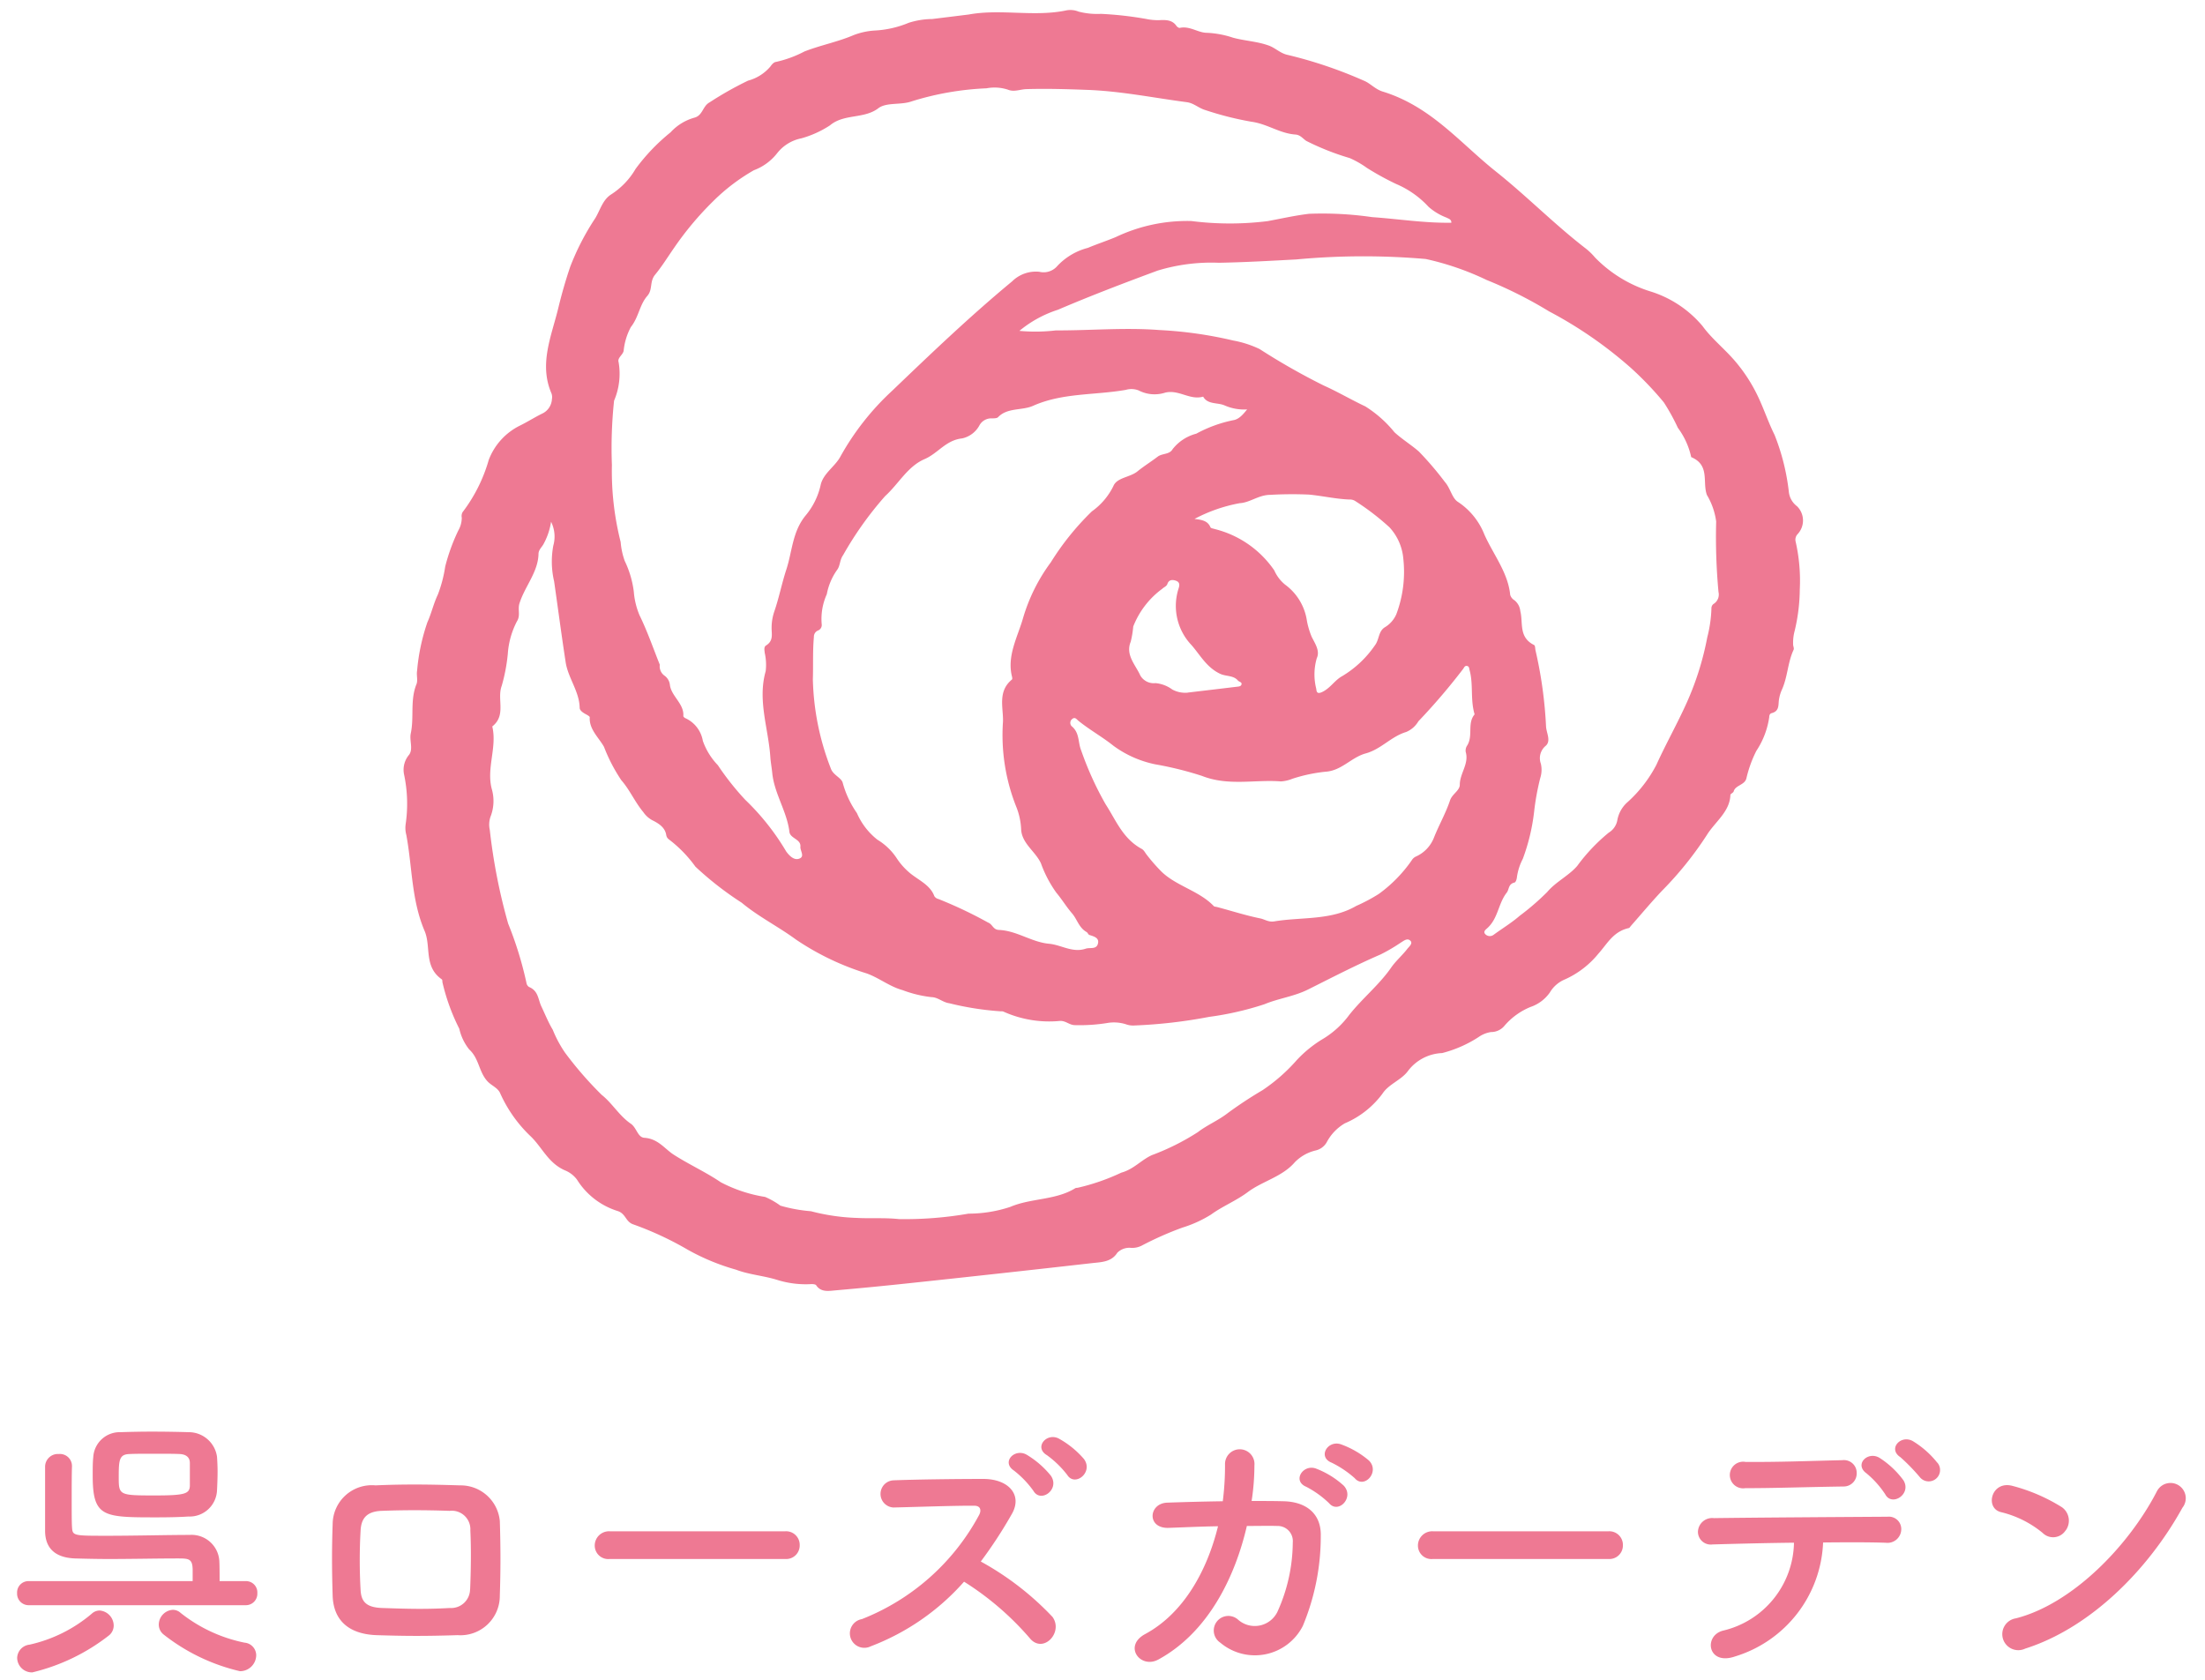 <svg xmlns="http://www.w3.org/2000/svg" xmlns:xlink="http://www.w3.org/1999/xlink" width="126" height="96" viewBox="0 0 126 96">
  <defs>
    <clipPath id="clip-logo_tate">
      <rect width="126" height="96"/>
    </clipPath>
  </defs>
  <g id="logo_tate" clip-path="url(#clip-logo_tate)">
    <g id="グループ化_125" data-name="グループ化 125" transform="translate(-0.191 -5.607)">
      <g id="グループ化_127" data-name="グループ化 127">
        <path id="パス_89" data-name="パス 89" d="M12.592-9.216c.016-.32.032-.7.032-1.072,0-.288-.016-.592-.032-.832a1.632,1.632,0,0,0-1.632-1.408c-.512-.016-1.312-.032-2.1-.032-.656,0-1.3.016-1.776.032A1.515,1.515,0,0,0,5.52-11.1c-.032.288-.032.672-.032,1.04,0,2.4.592,2.4,3.68,2.4.688,0,1.344-.016,1.792-.048A1.564,1.564,0,0,0,12.592-9.216ZM14.24-2.64a.655.655,0,0,0,.656-.688.646.646,0,0,0-.656-.688h-1.5c0-.384,0-.848-.016-1.152a1.589,1.589,0,0,0-1.7-1.488c-1.264,0-3.088.048-4.72.048-1.968,0-1.968,0-2-.528-.016-.288-.016-.816-.016-1.376,0-.784,0-1.632.016-2.048v-.032a.688.688,0,0,0-.752-.688.73.73,0,0,0-.784.72v3.712c.016.816.432,1.488,1.712,1.536.592.016,1.248.032,1.92.032,1.328,0,2.752-.032,3.952-.032.624,0,.832.016.848.624v.672H1.84a.65.65,0,0,0-.672.688.658.658,0,0,0,.672.688ZM14.832.224A.729.729,0,0,0,14.16-.5a8.633,8.633,0,0,1-3.648-1.7.667.667,0,0,0-.448-.176.856.856,0,0,0-.8.848.724.724,0,0,0,.272.56,11.1,11.1,0,0,0,4.368,2.1A.925.925,0,0,0,14.832.224ZM6.416-.912a.724.724,0,0,0,.272-.56.871.871,0,0,0-.8-.864.667.667,0,0,0-.448.176A8.246,8.246,0,0,1,1.872-.384a.786.786,0,0,0-.7.752.843.843,0,0,0,.864.832A11.4,11.4,0,0,0,6.416-.912ZM11.04-9.44c-.032.432-.288.528-2,.528-2.048,0-2.064-.016-2.064-1.056,0-.992.032-1.3.64-1.312.3-.016.848-.016,1.408-.016.544,0,1.1,0,1.424.016.4.016.592.208.592.512ZM28.752-3.2c.048-1.376.048-2.8,0-4.256A2.248,2.248,0,0,0,26.48-9.488c-1.552-.048-3.04-.08-4.832,0A2.238,2.238,0,0,0,19.2-7.28c-.048,1.376-.048,2.528,0,4.112.048,1.344.864,2.176,2.5,2.24,1.552.048,2.656.064,4.64,0A2.25,2.25,0,0,0,28.752-3.2Zm-1.7-.352A1.082,1.082,0,0,1,25.9-2.48c-1.456.08-2.416.048-3.872,0-.88-.032-1.2-.336-1.232-1.04a29.7,29.7,0,0,1,0-3.376c.032-.656.3-1.1,1.2-1.136,1.248-.048,2.512-.048,3.888,0a1.061,1.061,0,0,1,1.184,1.12C27.12-5.84,27.1-4.608,27.056-3.552ZM45.072-5.28a.772.772,0,0,0,.816-.784.776.776,0,0,0-.816-.8H35.024a.816.816,0,0,0-.848.816.77.77,0,0,0,.848.768Zm17.072-5.7A5.266,5.266,0,0,0,60.7-12.16c-.7-.368-1.44.5-.688.944a5.627,5.627,0,0,1,1.168,1.136C61.616-9.392,62.672-10.224,62.144-10.976Zm-1.888.96a5.219,5.219,0,0,0-1.392-1.216c-.688-.4-1.472.416-.736.9a5.525,5.525,0,0,1,1.12,1.168C59.664-8.464,60.752-9.248,60.256-10.016ZM55.28-3.984A16.645,16.645,0,0,1,59.024-.768c.752.944,1.952-.3,1.312-1.2a16.634,16.634,0,0,0-4.1-3.168,25.6,25.6,0,0,0,1.776-2.72c.624-1.088-.192-2-1.632-2-1.616,0-3.968.032-5.136.08a.777.777,0,0,0,0,1.552c1.408-.032,3.616-.112,4.624-.1.352,0,.416.256.272.528a13.008,13.008,0,0,1-6.7,5.952.826.826,0,1,0,.512,1.552A13.517,13.517,0,0,0,55.28-3.984Zm22.336-5.9c.544.608,1.44-.384.8-1.024A5.159,5.159,0,0,0,76.8-11.84c-.752-.24-1.328.736-.512,1.056A5.865,5.865,0,0,1,77.616-9.888ZM76.144-8.464c.528.624,1.456-.336.832-1.008a5,5,0,0,0-1.584-.976c-.736-.272-1.376.7-.56,1.04A5.6,5.6,0,0,1,76.144-8.464ZM69.792-7.152c-.624,2.544-1.968,4.976-4.16,6.16-1.28.688-.272,2.016.752,1.456,2.848-1.552,4.384-4.72,5.056-7.632.64,0,1.248-.016,1.744,0a.864.864,0,0,1,.88.944,9.7,9.7,0,0,1-.88,3.968,1.439,1.439,0,0,1-2.24.448A.833.833,0,1,0,69.92-.5a3.07,3.07,0,0,0,4.72-.96,13.3,13.3,0,0,0,1.024-5.136c.032-1.3-.864-1.952-2.112-1.984-.56-.016-1.184-.016-1.84-.016a13.455,13.455,0,0,0,.16-2.032.842.842,0,1,0-1.68-.064,16.072,16.072,0,0,1-.128,2.112c-1.152.016-2.272.048-3.184.08-1.072.048-1.168,1.5.112,1.44C67.792-7.088,68.784-7.136,69.792-7.152ZM92.112-5.28a.772.772,0,0,0,.816-.784.776.776,0,0,0-.816-.8H82.064a.816.816,0,0,0-.848.816.77.77,0,0,0,.848.768Zm18.784-5.5a5.288,5.288,0,0,0-1.392-1.232c-.688-.4-1.456.432-.72.912a10.984,10.984,0,0,1,1.12,1.152A.647.647,0,0,0,110.9-10.784ZM108.96-9.776a5.134,5.134,0,0,0-1.36-1.28c-.672-.416-1.472.368-.752.88a5.443,5.443,0,0,1,1.072,1.2C108.3-8.256,109.44-8.992,108.96-9.776Zm-3.424.352a.744.744,0,0,0,.752-.768.729.729,0,0,0-.816-.736c-2.1.048-3.52.112-5.536.1a.761.761,0,1,0-.016,1.5C101.632-9.328,103.328-9.392,105.536-9.424Zm-1.168,3.2c1.408-.016,2.72-.016,3.584.016a.785.785,0,0,0,.88-.72.708.708,0,0,0-.784-.768c-2.608.016-7.648.048-9.92.08a.813.813,0,0,0-.912.784.732.732,0,0,0,.832.72c1.12-.032,2.88-.08,4.656-.1A5.259,5.259,0,0,1,98.64-1.184c-1.12.3-.864,2.016.7,1.472A7.109,7.109,0,0,0,104.368-6.224ZM124.9-8.208a.872.872,0,1,0-1.456-.944c-1.616,3.136-4.848,6.448-8.064,7.264A.915.915,0,1,0,115.92-.16C119.6-1.328,122.912-4.608,124.9-8.208Zm-6.672,1.3a.946.946,0,0,0-.208-1.328A10.147,10.147,0,0,0,115.2-9.456c-1.216-.336-1.616,1.28-.656,1.5a5.906,5.906,0,0,1,2.368,1.184A.847.847,0,0,0,118.224-6.912Z" transform="translate(0 99.984)" fill="#ee7993"/>
        <g id="zDE9Jo.tif" transform="translate(23.252 6.175)">
          <g id="グループ化_3" data-name="グループ化 3">
            <path id="パス_2" data-name="パス 2" d="M-1533.849-142.827c1.851-.337,3.75.157,5.6-.241a1.247,1.247,0,0,1,.674.075,4.229,4.229,0,0,0,1.284.129,20.163,20.163,0,0,1,2.574.29,3.35,3.35,0,0,0,.73.071c.373-.02.76-.029,1,.321.038.057.142.131.193.12.582-.127,1.046.284,1.563.281a5.479,5.479,0,0,1,1.488.281c.669.181,1.371.207,2.033.446.406.146.661.456,1.125.545a25.228,25.228,0,0,1,4.3,1.458c.374.145.659.5,1.1.631,2.75.849,4.4,2.924,6.447,4.557,1.771,1.41,3.332,3.007,5.125,4.393a3.568,3.568,0,0,1,.549.529,7.529,7.529,0,0,0,3.144,1.933,6.338,6.338,0,0,1,3,1.985c.506.7,1.229,1.279,1.807,1.944a9.138,9.138,0,0,1,1.366,2.091c.341.72.6,1.5.944,2.186a12.638,12.638,0,0,1,.817,3.268,1.18,1.18,0,0,0,.466.81,1.141,1.141,0,0,1,.037,1.59.461.461,0,0,0-.121.41,10.074,10.074,0,0,1,.242,2.755,10.5,10.5,0,0,1-.289,2.352,2.562,2.562,0,0,0-.092.769c-.008.109.069.238.027.328-.339.729-.337,1.537-.661,2.263a2.154,2.154,0,0,0-.18.627c-.036.279.025.617-.411.73-.111.029-.139.13-.14.228a4.685,4.685,0,0,1-.735,1.926,6.873,6.873,0,0,0-.566,1.556c-.085.406-.638.4-.732.765-.02.077-.183.134-.186.2-.032.967-.884,1.539-1.352,2.3a19.968,19.968,0,0,1-2.555,3.175c-.617.653-1.188,1.34-1.78,2.011-.038.043-.071.111-.12.122-.89.2-1.219.886-1.731,1.457a5.219,5.219,0,0,1-1.9,1.469,1.8,1.8,0,0,0-.876.751,2.216,2.216,0,0,1-1.105.831,3.907,3.907,0,0,0-1.474,1.055.986.986,0,0,1-.786.379,1.68,1.68,0,0,0-.717.292,7.031,7.031,0,0,1-2.076.91,2.571,2.571,0,0,0-1.95,1.02c-.377.523-1.1.747-1.46,1.3a5.2,5.2,0,0,1-2.15,1.695,2.724,2.724,0,0,0-1.036,1.083.979.979,0,0,1-.638.469,2.452,2.452,0,0,0-1.187.674c-.71.828-1.851,1.079-2.688,1.706-.661.495-1.446.806-2.1,1.284a6.929,6.929,0,0,1-1.635.744,18.814,18.814,0,0,0-2.328,1.032,1.2,1.2,0,0,1-.6.126.975.975,0,0,0-.79.278c-.34.539-.922.534-1.458.595q-5.171.587-10.348,1.137-2.14.23-4.284.417c-.4.035-.846.124-1.119-.293-.035-.053-.189-.068-.285-.063a5.475,5.475,0,0,1-1.939-.24c-.768-.242-1.615-.3-2.359-.586a12.653,12.653,0,0,1-2.734-1.128,18.61,18.61,0,0,0-3.175-1.475c-.4-.166-.392-.593-.841-.745a4.222,4.222,0,0,1-2.335-1.8,1.609,1.609,0,0,0-.7-.533c-.966-.429-1.3-1.34-1.983-1.975a7.766,7.766,0,0,1-1.713-2.445c-.147-.309-.511-.426-.738-.686-.483-.551-.457-1.28-1.025-1.8a2.929,2.929,0,0,1-.565-1.182,11.7,11.7,0,0,1-.965-2.664c0-.055,0-.135-.036-.16-1.039-.726-.6-1.862-.979-2.76-.759-1.777-.705-3.662-1.047-5.493a1.544,1.544,0,0,1-.039-.606,8.061,8.061,0,0,0-.084-2.821,1.327,1.327,0,0,1,.269-1.138c.265-.321.023-.827.108-1.23.2-.932-.047-1.9.325-2.815.093-.229-.008-.513.036-.764a11.5,11.5,0,0,1,.589-2.777c.235-.519.353-1.072.6-1.588a7.575,7.575,0,0,0,.419-1.6,10.983,10.983,0,0,1,.746-2.054,1.485,1.485,0,0,0,.2-.737.449.449,0,0,1,.047-.316,9,9,0,0,0,1.495-2.987,3.622,3.622,0,0,1,1.777-1.957c.437-.214.843-.476,1.279-.689a.968.968,0,0,0,.553-.818.642.642,0,0,0-.023-.331c-.731-1.683,0-3.277.388-4.886.193-.794.418-1.585.683-2.363a14.311,14.311,0,0,1,1.427-2.764c.284-.467.42-1.049.906-1.36a4.3,4.3,0,0,0,1.4-1.461,11.2,11.2,0,0,1,2-2.091,2.9,2.9,0,0,1,1.343-.832c.5-.12.478-.658.884-.879a19.459,19.459,0,0,1,2.2-1.242,2.531,2.531,0,0,0,1.277-.808c.071-.106.192-.246.307-.26a6.539,6.539,0,0,0,1.64-.6c.918-.359,1.912-.548,2.821-.939a4.069,4.069,0,0,1,1.15-.255,5.8,5.8,0,0,0,1.983-.443,4.531,4.531,0,0,1,1.342-.217C-1535.251-142.653-1534.55-142.739-1533.849-142.827Zm27.578,11.9c0-.207-.163-.227-.282-.294a3.337,3.337,0,0,1-1.022-.615,5.368,5.368,0,0,0-1.854-1.306,16.157,16.157,0,0,1-1.67-.919,5.369,5.369,0,0,0-.98-.56,14.77,14.77,0,0,1-2.487-.984c-.195-.134-.34-.343-.615-.362-.9-.063-1.6-.606-2.51-.731a18.22,18.22,0,0,1-2.642-.668c-.394-.117-.657-.4-1.064-.451-1.876-.246-3.724-.625-5.635-.7-1.179-.044-2.351-.081-3.53-.045-.35.011-.7.178-1.049.031a2.458,2.458,0,0,0-1.227-.078,16.651,16.651,0,0,0-4.259.741c-.629.231-1.458.042-1.922.4-.819.623-1.961.3-2.763.978a5.886,5.886,0,0,1-1.625.738,2.346,2.346,0,0,0-1.4.862,3.03,3.03,0,0,1-1.323.964,11.078,11.078,0,0,0-2.324,1.769,17.906,17.906,0,0,0-2.237,2.671c-.354.507-.69,1.055-1.078,1.524-.333.4-.125.846-.447,1.215-.451.517-.491,1.216-.943,1.784a3.622,3.622,0,0,0-.411,1.358c-.051.244-.375.4-.286.656a3.925,3.925,0,0,1-.261,2.193,25.671,25.671,0,0,0-.124,3.677,16.528,16.528,0,0,0,.5,4.4,4.2,4.2,0,0,0,.234,1.083,5.651,5.651,0,0,1,.518,1.759,4.324,4.324,0,0,0,.327,1.343c.447.914.776,1.873,1.153,2.814a.146.146,0,0,1,0,.055.653.653,0,0,0,.284.59.752.752,0,0,1,.3.536c.091.644.819,1.069.765,1.763,0,.04.064.1.116.123a1.747,1.747,0,0,1,1,1.3,3.84,3.84,0,0,0,.857,1.387,15.59,15.59,0,0,0,1.561,1.974A13.885,13.885,0,0,1-1544.284-95c.149.208.423.52.727.423.371-.118.065-.452.087-.69.042-.436-.582-.466-.627-.845-.137-1.161-.862-2.188-.98-3.355-.031-.313-.091-.625-.112-.938-.111-1.629-.738-3.233-.264-4.895a3.107,3.107,0,0,0-.056-1.048c-.012-.149-.061-.335.08-.422.431-.267.31-.651.314-1.008a2.864,2.864,0,0,1,.152-.925c.272-.787.427-1.6.688-2.4.344-1.045.341-2.178,1.118-3.11a4.089,4.089,0,0,0,.847-1.737c.149-.654.828-1.052,1.126-1.613a15.083,15.083,0,0,1,2.961-3.764c2.223-2.13,4.451-4.262,6.847-6.245a1.937,1.937,0,0,1,1.558-.552,1.033,1.033,0,0,0,.976-.272,3.621,3.621,0,0,1,1.8-1.094c.527-.222,1.075-.4,1.6-.62a9.474,9.474,0,0,1,4.315-.914,17.418,17.418,0,0,0,4.354.006c.79-.146,1.576-.326,2.375-.42a19.865,19.865,0,0,1,3.6.191C-1509.286-131.142-1507.791-130.9-1506.27-130.927Zm-51.446,17.091a3.844,3.844,0,0,1-.439,1.287c-.1.177-.274.315-.279.546-.02,1.042-.788,1.866-1.089,2.834-.109.35.07.689-.141,1.018a4.68,4.68,0,0,0-.524,1.859,9.977,9.977,0,0,1-.348,1.831c-.287.768.278,1.677-.54,2.322.284,1.185-.339,2.358-.033,3.558a2.461,2.461,0,0,1-.044,1.537,1.378,1.378,0,0,0-.065.816,32.975,32.975,0,0,0,1.049,5.356,20.633,20.633,0,0,1,1.045,3.384.338.338,0,0,0,.146.236c.544.225.516.711.706,1.11.213.448.4.92.651,1.334a6.8,6.8,0,0,0,.709,1.322,20.887,20.887,0,0,0,2.087,2.4c.606.478,1,1.193,1.663,1.648.345.236.389.781.778.807.785.052,1.158.63,1.669.96.876.565,1.844,1,2.7,1.583a8.233,8.233,0,0,0,2.528.836,4.443,4.443,0,0,1,.877.5,8.7,8.7,0,0,0,1.741.317,11.771,11.771,0,0,0,2.621.383c.8.041,1.6-.02,2.411.067a21.138,21.138,0,0,0,3.974-.311,7.588,7.588,0,0,0,2.389-.387c1.187-.507,2.6-.374,3.716-1.069a.288.288,0,0,1,.122-.02,12.206,12.206,0,0,0,2.505-.867c.709-.194,1.126-.716,1.744-1a13.565,13.565,0,0,0,2.631-1.316c.533-.41,1.174-.669,1.715-1.094a23.522,23.522,0,0,1,1.974-1.3,10,10,0,0,0,1.96-1.72,6.862,6.862,0,0,1,1.545-1.242,5.2,5.2,0,0,0,1.448-1.333c.745-.947,1.718-1.725,2.4-2.71.262-.38.637-.7.921-1.067.1-.134.348-.32.171-.481s-.379.022-.55.124a10.153,10.153,0,0,1-1.137.666c-1.414.612-2.777,1.318-4.139,2-.806.406-1.692.509-2.505.848a17.443,17.443,0,0,1-3.157.722,28.581,28.581,0,0,1-4.263.492,1.2,1.2,0,0,1-.486-.066,2.257,2.257,0,0,0-1.1-.071,9.976,9.976,0,0,1-1.867.116c-.3-.027-.487-.253-.813-.239a6.363,6.363,0,0,1-3.24-.538.321.321,0,0,0-.123-.01,16.784,16.784,0,0,1-2.952-.461c-.394-.055-.644-.342-1.026-.351a6.8,6.8,0,0,1-1.65-.4c-.749-.205-1.345-.706-2.061-.958a15.213,15.213,0,0,1-4.035-1.935c-1-.736-2.143-1.306-3.1-2.105a18.481,18.481,0,0,1-2.641-2.058,7.333,7.333,0,0,0-1.526-1.566.379.379,0,0,1-.142-.241c-.069-.441-.435-.668-.815-.856a1.484,1.484,0,0,1-.5-.461c-.48-.576-.763-1.259-1.253-1.818a9.583,9.583,0,0,1-.989-1.906c-.3-.532-.858-1.008-.814-1.688,0-.064-.173-.146-.276-.205-.147-.085-.3-.2-.3-.341-.017-.932-.665-1.709-.8-2.6-.237-1.539-.439-3.083-.66-4.624a4.942,4.942,0,0,1-.046-2.044A1.9,1.9,0,0,0-1557.716-113.835Zm26.761-10.911a9.856,9.856,0,0,0,2.078-.026c1.975.007,3.963-.173,5.92-.021a23.378,23.378,0,0,1,4.227.6,5.94,5.94,0,0,1,1.5.485,37.681,37.681,0,0,0,3.669,2.087c.812.363,1.573.815,2.377,1.194a6.779,6.779,0,0,1,1.66,1.474c.436.4.956.719,1.394,1.1a18.236,18.236,0,0,1,1.486,1.739c.322.36.406.929.75,1.143a3.985,3.985,0,0,1,1.511,1.866c.508,1.137,1.348,2.172,1.473,3.441a.533.533,0,0,0,.24.311.9.9,0,0,1,.339.625c.171.669-.109,1.488.785,1.935.072.036.06.206.085.313a24.515,24.515,0,0,1,.6,4.338c.018.375.305.832-.026,1.117a.912.912,0,0,0-.271,1.012,1.529,1.529,0,0,1-.034.824,14.3,14.3,0,0,0-.354,1.959,11.459,11.459,0,0,1-.643,2.66,3.188,3.188,0,0,0-.337,1.059c-.01.1-.064.275-.134.292-.365.084-.3.389-.445.575-.5.64-.487,1.49-1.135,2.053-.108.093-.217.2-.083.333a.357.357,0,0,0,.459.032c.5-.367,1.07-.714,1.488-1.084a14.261,14.261,0,0,0,1.587-1.372c.483-.577,1.243-.936,1.713-1.489a10.346,10.346,0,0,1,1.8-1.9,1.045,1.045,0,0,0,.486-.695,1.8,1.8,0,0,1,.607-1.066,7.553,7.553,0,0,0,1.63-2.118c.543-1.2,1.2-2.357,1.738-3.56a16.631,16.631,0,0,0,1.166-3.716,7.515,7.515,0,0,0,.239-1.661.308.308,0,0,1,.113-.247.632.632,0,0,0,.291-.688,34.024,34.024,0,0,1-.133-4.03,3.98,3.98,0,0,0-.527-1.511c-.276-.73.193-1.708-.9-2.168a4.343,4.343,0,0,0-.762-1.674,11.844,11.844,0,0,0-.8-1.451,18.64,18.64,0,0,0-1.894-1.981,23.862,23.862,0,0,0-4.669-3.225,24.37,24.37,0,0,0-3.561-1.791,15.982,15.982,0,0,0-3.48-1.2,41.328,41.328,0,0,0-7.4.025c-1.474.079-2.95.164-4.427.19a10.539,10.539,0,0,0-3.5.449c-1.918.71-3.829,1.439-5.7,2.239A6.608,6.608,0,0,0-1530.955-124.747Zm13.012,4.489a2.761,2.761,0,0,1-1.289-.23c-.4-.174-.966-.039-1.222-.5-.757.221-1.386-.419-2.17-.229a1.969,1.969,0,0,1-1.511-.124,1.13,1.13,0,0,0-.739-.034c-1.763.31-3.619.161-5.3.912-.626.28-1.467.089-2,.65-.063.066-.237.067-.359.067a.77.77,0,0,0-.718.423,1.482,1.482,0,0,1-.977.722c-.933.1-1.372.851-2.149,1.185-.969.418-1.478,1.414-2.251,2.113a19.759,19.759,0,0,0-2.4,3.372c-.2.277-.163.614-.344.845a3.53,3.53,0,0,0-.589,1.392,3.43,3.43,0,0,0-.291,1.709.337.337,0,0,1-.226.368.388.388,0,0,0-.22.368c-.073.8-.032,1.612-.059,2.411a14.948,14.948,0,0,0,1.021,5.087c.13.4.623.542.689.845a5.539,5.539,0,0,0,.808,1.718,3.908,3.908,0,0,0,1.171,1.521,3.474,3.474,0,0,1,1.073,1.014,3.882,3.882,0,0,0,.706.824c.5.449,1.226.713,1.472,1.384a.363.363,0,0,0,.233.166,24.66,24.66,0,0,1,2.84,1.347c.262.1.277.407.619.422,1.032.044,1.867.7,2.869.79.7.065,1.336.535,2.092.281.236-.08.592.056.69-.262.108-.349-.2-.432-.482-.522-.066-.021-.092-.128-.158-.166-.447-.254-.535-.725-.833-1.069-.325-.376-.577-.8-.893-1.176a6.808,6.808,0,0,1-.883-1.682c-.315-.682-1.088-1.131-1.132-1.935a3.882,3.882,0,0,0-.28-1.3,11.074,11.074,0,0,1-.758-4.857c.03-.785-.323-1.723.509-2.41.032-.027.021-.11.008-.162-.306-1.2.329-2.284.636-3.374a10.162,10.162,0,0,1,1.581-3.166,15.372,15.372,0,0,1,2.344-2.91,3.86,3.86,0,0,0,1.23-1.445c.2-.495.949-.495,1.378-.843.362-.295.778-.552,1.156-.841.253-.193.68-.115.85-.425a2.524,2.524,0,0,1,1.356-.888,7.573,7.573,0,0,1,2.1-.768C-1518.434-119.685-1518.212-119.922-1517.943-120.258Zm13,17.427c-.255-.865-.061-1.716-.289-2.534-.024-.087-.013-.2-.135-.23s-.167.068-.217.15a36.031,36.031,0,0,1-2.571,3.011,1.459,1.459,0,0,1-.7.612c-.868.261-1.421.979-2.314,1.225-.829.228-1.372.991-2.306,1.046a9.046,9.046,0,0,0-1.876.4,2.083,2.083,0,0,1-.658.153c-1.5-.117-3.006.282-4.521-.318a19.618,19.618,0,0,0-2.662-.659,6.107,6.107,0,0,1-2.386-1.058c-.641-.514-1.369-.914-2-1.427-.1-.079-.194-.243-.357-.107a.277.277,0,0,0-.037.41c.47.382.357.928.547,1.385a18.374,18.374,0,0,0,1.4,3.085c.587.9.97,1.949,2.052,2.541.148.081.2.227.3.347a10.165,10.165,0,0,0,.826.945c.85.835,2.175,1.11,3,1.982.033.035.116.034.176.05.825.216,1.633.481,2.475.652.266.054.473.226.807.171,1.566-.261,3.233-.041,4.683-.884a9.642,9.642,0,0,0,1.287-.684,7.975,7.975,0,0,0,1.882-1.92.543.543,0,0,1,.252-.223,1.967,1.967,0,0,0,1.009-1.05c.285-.728.686-1.42.928-2.151.123-.372.558-.557.559-.9,0-.646.54-1.2.337-1.876a.525.525,0,0,1,.091-.373C-1505.019-101.628-1505.377-102.315-1504.943-102.831ZM-1520.949-114c.405.049.759.1.912.48.023.057.179.075.275.107a5.817,5.817,0,0,1,3.373,2.358,2.171,2.171,0,0,0,.613.808,3.123,3.123,0,0,1,1.253,2.089,4.63,4.63,0,0,0,.271.9c.192.384.484.8.29,1.217a3.327,3.327,0,0,0-.029,1.754c.015.248.115.3.4.147.438-.236.672-.658,1.093-.882a6,6,0,0,0,1.849-1.741c.264-.332.193-.8.572-1.042a1.621,1.621,0,0,0,.66-.747,6.876,6.876,0,0,0,.4-3.17,3.022,3.022,0,0,0-.793-1.8,14.362,14.362,0,0,0-1.944-1.493.559.559,0,0,0-.344-.093c-.777-.031-1.535-.208-2.308-.282a21.731,21.731,0,0,0-2.217.015c-.655,0-1.161.444-1.737.475A8.928,8.928,0,0,0-1520.949-114Zm-.4,9.927c.838-.1,1.829-.216,2.82-.336.1-.012.226-.016.261-.12.05-.148-.135-.156-.2-.235-.252-.3-.676-.23-1-.377-.785-.359-1.158-1.084-1.655-1.65a3.248,3.248,0,0,1-.734-3.241c.054-.167.08-.349-.142-.431s-.418-.061-.5.179c-.047.139-.2.183-.293.277a4.865,4.865,0,0,0-1.658,2.156,5.682,5.682,0,0,1-.145.87c-.312.758.277,1.32.553,1.937a.887.887,0,0,0,.863.428,1.923,1.923,0,0,1,.964.368A1.555,1.555,0,0,0-1521.346-104.07Z" transform="translate(1566.146 143.088)" fill="#ee7993"/>
          </g>
        </g>
      </g>
    </g>
  </g>
</svg>
